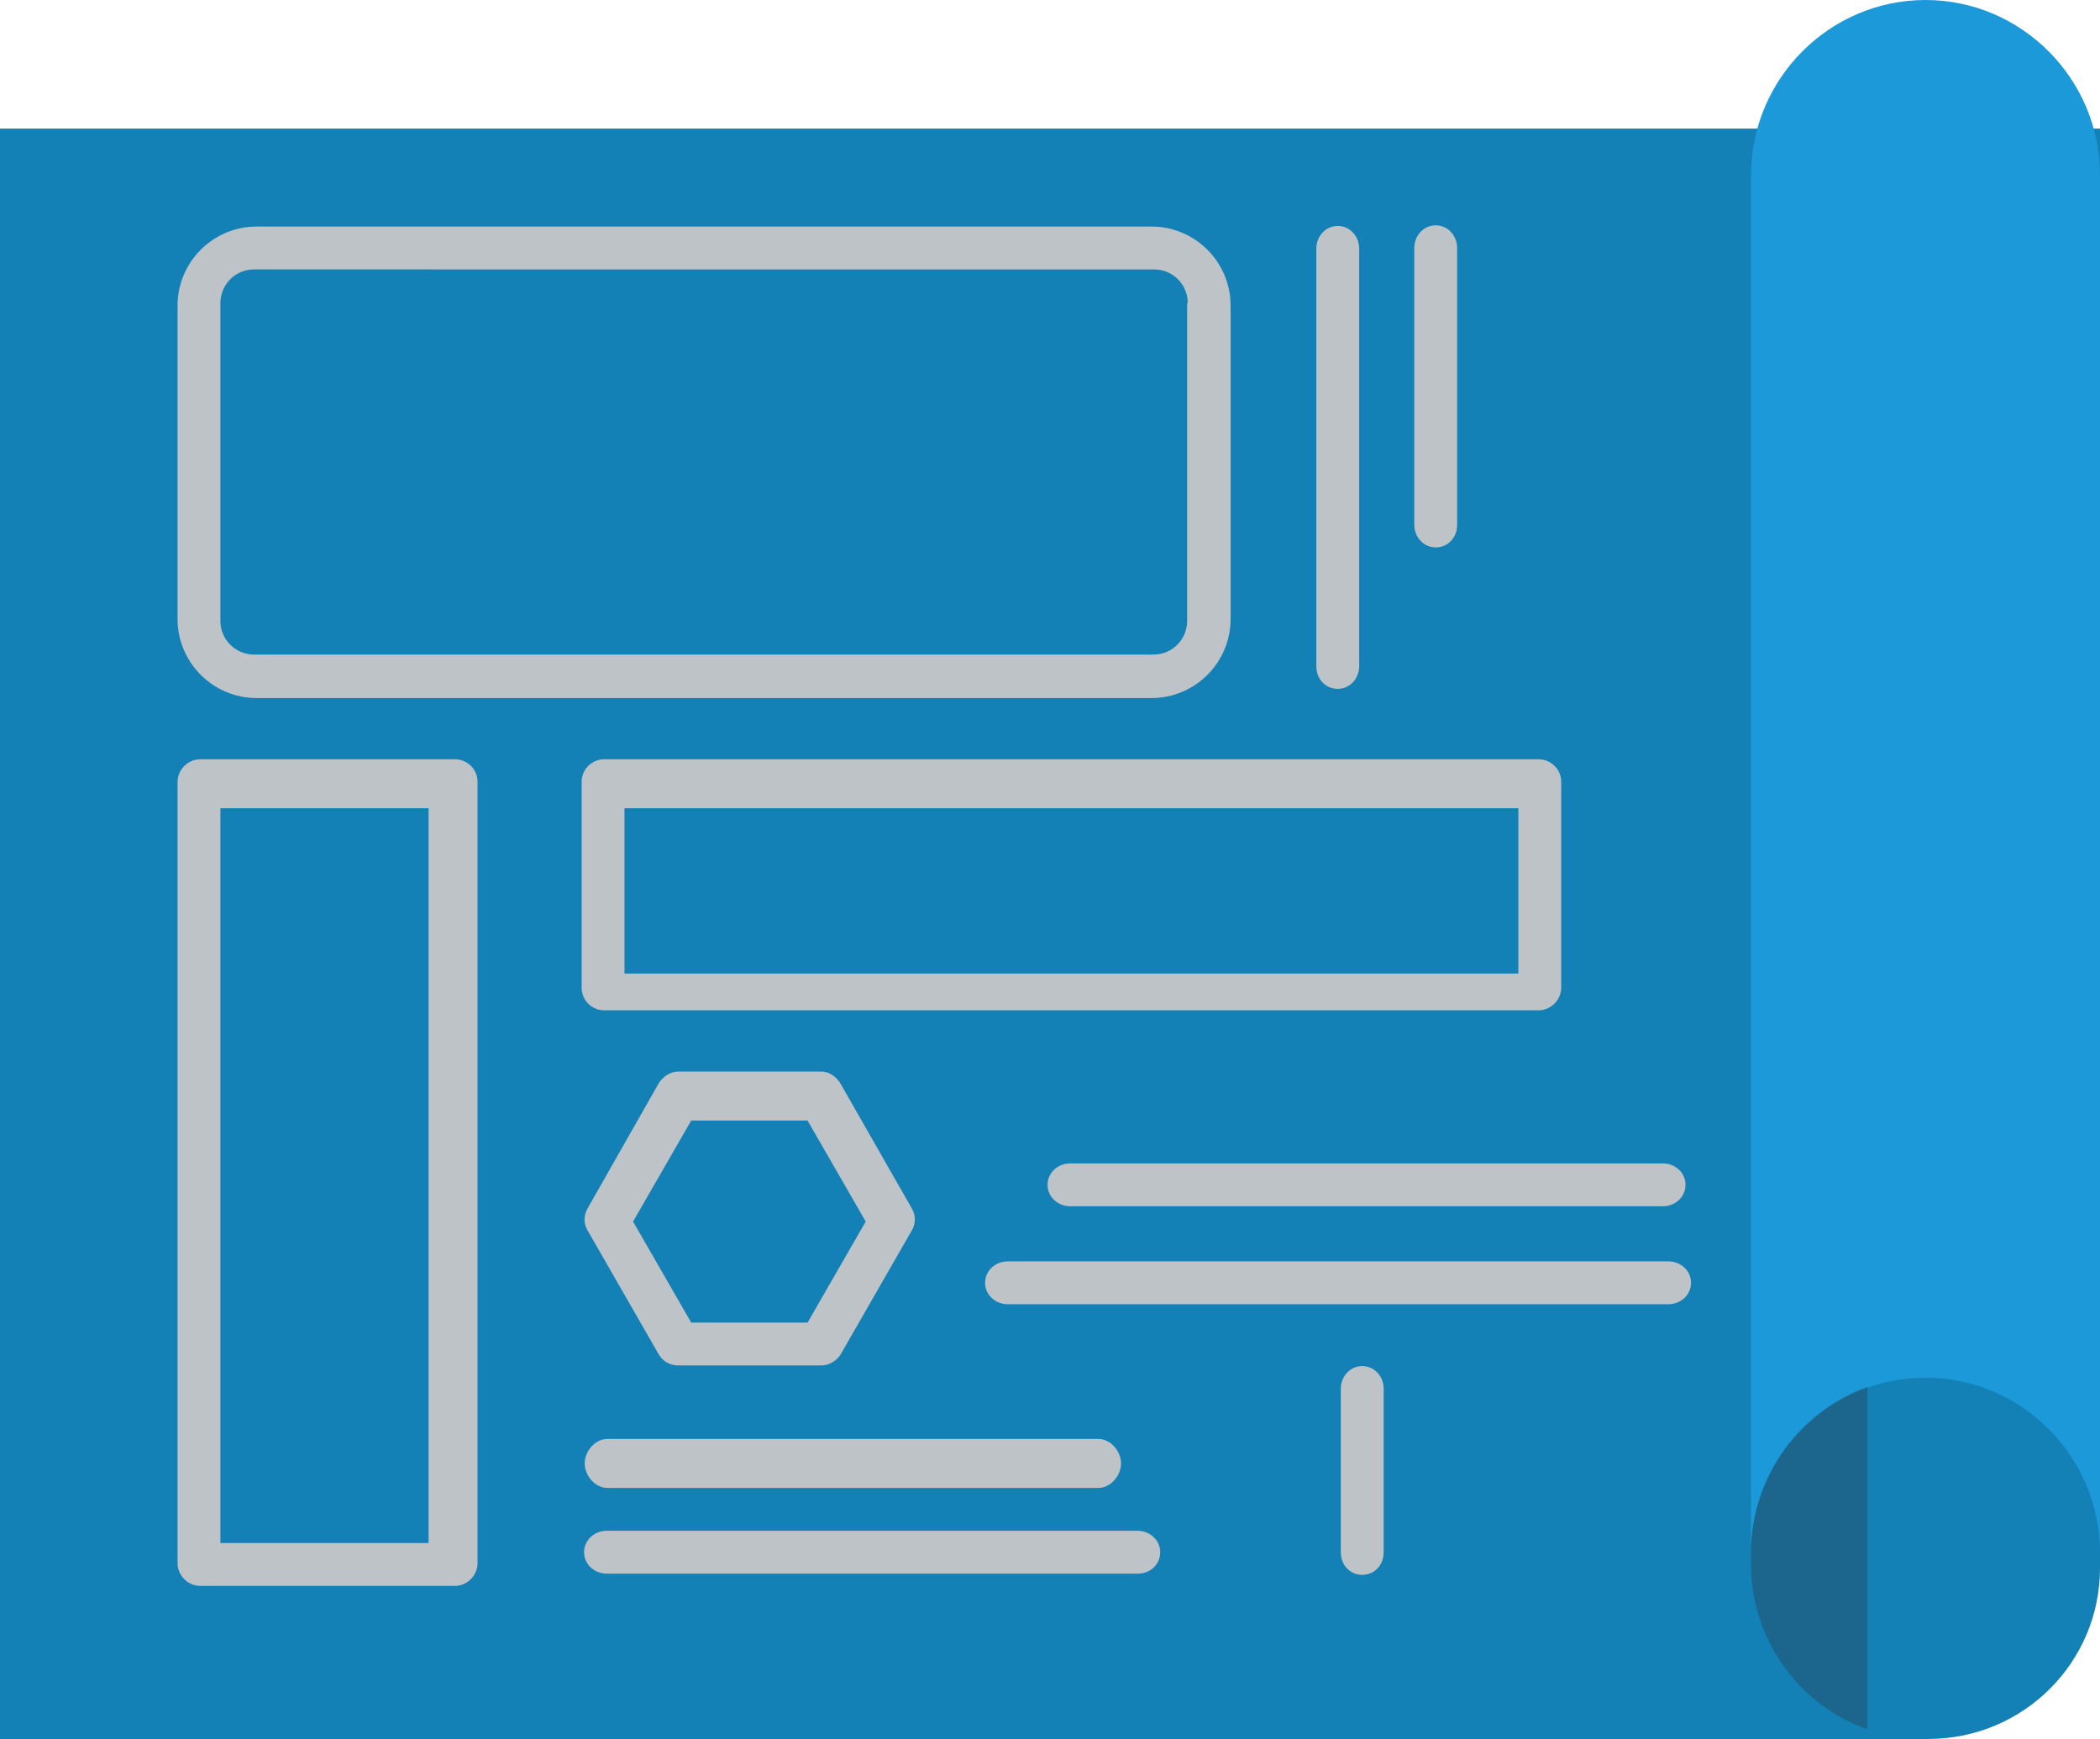 <?xml version="1.0" encoding="utf-8"?>
<!-- Generator: Adobe Illustrator 19.1.1, SVG Export Plug-In . SVG Version: 6.00 Build 0)  -->
<svg version="1.1" id="Layer_1" xmlns="http://www.w3.org/2000/svg" xmlns:xlink="http://www.w3.org/1999/xlink" x="0px" y="0px"
	 width="343px" height="284px" viewBox="43 278.9 343 284" style="enable-background:new 43 278.9 343 284;" xml:space="preserve">
<style type="text/css">
	.st0{fill:#1380B6;}
	.st1{fill:#BDC3C7;}
	.st2{fill:#1C99D8;}
	.st3{opacity:0.4;}
	.st4{fill:#2A3E4F;}
</style>
<g id="Others">
</g>
<g id="Design">
	<g id="blueprint">
		<g>
			<path class="st0" d="M43,299.9v263h314.9c15.7,0,28.1-12.6,28.1-27.9v-1.8V299.9H43z"/>
			<g>
				<path class="st1" d="M298,440.2c0,2-1.7,3.7-3.7,3.7H141.7c-2,0-3.7-1.6-3.7-3.7v-33.6c0-2,1.6-3.7,3.7-3.7h152.6
					c2,0,3.7,1.6,3.7,3.7L298,440.2L298,440.2z M145,437.9h146v-27H145V437.9z"/>
			</g>
			<g>
				<path class="st1" d="M314.6,475.9h-96.8c-2,0-3.7-1.5-3.7-3.5s1.7-3.5,3.7-3.5h96.8c2,0,3.7,1.5,3.7,3.5
					S316.6,475.9,314.6,475.9z"/>
			</g>
			<g>
				<path class="st1" d="M315.5,491.9H207.6c-2,0-3.7-1.5-3.7-3.5s1.7-3.5,3.7-3.5h107.9c2,0,3.7,1.5,3.7,3.5
					S317.5,491.9,315.5,491.9z"/>
			</g>
			<path class="st2" d="M357.5,278.9c-15.7,0-28.5,12.9-28.5,28.6v225c0-15.7,12.8-28.6,28.5-28.6s28.5,12.9,28.5,28.6v-225
				C386,291.8,373.2,278.9,357.5,278.9z"/>
			<g class="st3">
				<path class="st4" d="M329,532.5v1.8c0,12.5,8,23.2,19,27v-55.9C337,509.3,329,520,329,532.5z"/>
			</g>
			<g>
				<path class="st1" d="M244,380c0,7.1-5.8,12.9-12.9,12.9H84.9c-7.1,0-12.9-5.8-12.9-12.9v-51.2c0-7.1,5.8-12.9,12.9-12.9h146.2
					c7.1,0,12.9,5.8,12.9,12.9V380z M237,328.4c0-3.1-2.5-5.5-5.5-5.5H84.5c-3.1,0-5.5,2.5-5.5,5.5v51.9c0,3.1,2.5,5.5,5.5,5.5
					h146.9c3.1,0,5.5-2.5,5.5-5.5V328.4z"/>
			</g>
			<g>
				<path class="st1" d="M121,534.2c0,2-1.7,3.7-3.7,3.7H75.7c-2,0-3.7-1.7-3.7-3.7V406.6c0-2,1.7-3.7,3.7-3.7h41.6
					c2,0,3.7,1.6,3.7,3.7V534.2z M79,530.9h34v-120H79V530.9z"/>
			</g>
			<g>
				<path class="st1" d="M177.1,501.9h-23.3c-1.3,0-2.5-0.6-3.2-1.8L139,479.9c-0.7-1.1-0.7-2.5,0-3.7l11.6-20.4
					c0.7-1.1,1.9-1.9,3.2-1.9h23.3c1.3,0,2.5,0.8,3.2,2l11.6,20.3c0.7,1.1,0.7,2.6,0,3.7l-11.6,20.2
					C179.6,501.2,178.4,501.9,177.1,501.9z M155.9,494.9h19l9.5-16.5l-9.5-16.5h-19l-9.5,16.5L155.9,494.9z"/>
			</g>
			<g>
				<path class="st1" d="M222.4,521.9h-80.2c-2,0-3.7-2-3.7-4s1.7-4,3.7-4h80.2c2,0,3.7,2,3.7,4S224.4,521.9,222.4,521.9z"/>
			</g>
			<g>
				<path class="st1" d="M228.8,535.9h-86.7c-2,0-3.7-1.5-3.7-3.5c0-2,1.7-3.5,3.7-3.5h86.7c2,0,3.7,1.5,3.7,3.5
					C232.5,534.4,230.9,535.9,228.8,535.9z"/>
			</g>
			<g>
				<path class="st1" d="M261.5,391.4c-2,0-3.5-1.6-3.5-3.7v-68.2c0-2,1.5-3.7,3.5-3.7s3.5,1.7,3.5,3.7v68.2
					C265,389.7,263.5,391.4,261.5,391.4z"/>
			</g>
			<g>
				<path class="st1" d="M277.5,368.3c-2,0-3.5-1.7-3.5-3.7v-45.2c0-2,1.5-3.7,3.5-3.7c2,0,3.5,1.7,3.5,3.7v45.2
					C281,366.7,279.5,368.3,277.5,368.3z"/>
			</g>
			<g>
				<path class="st1" d="M265.5,536.1c-2,0-3.5-1.6-3.5-3.7v-26.7c0-2,1.5-3.7,3.5-3.7s3.5,1.7,3.5,3.7v26.7
					C269,534.5,267.5,536.1,265.5,536.1z"/>
			</g>
		</g>
	</g>
</g>
<g id="SEO_x2F__Web">
</g>
<g id="Finance__x2F__Money">
</g>
<g id="E-Commerce__x2F__Shopping">
</g>
<g id="Strategy">
</g>
</svg>
